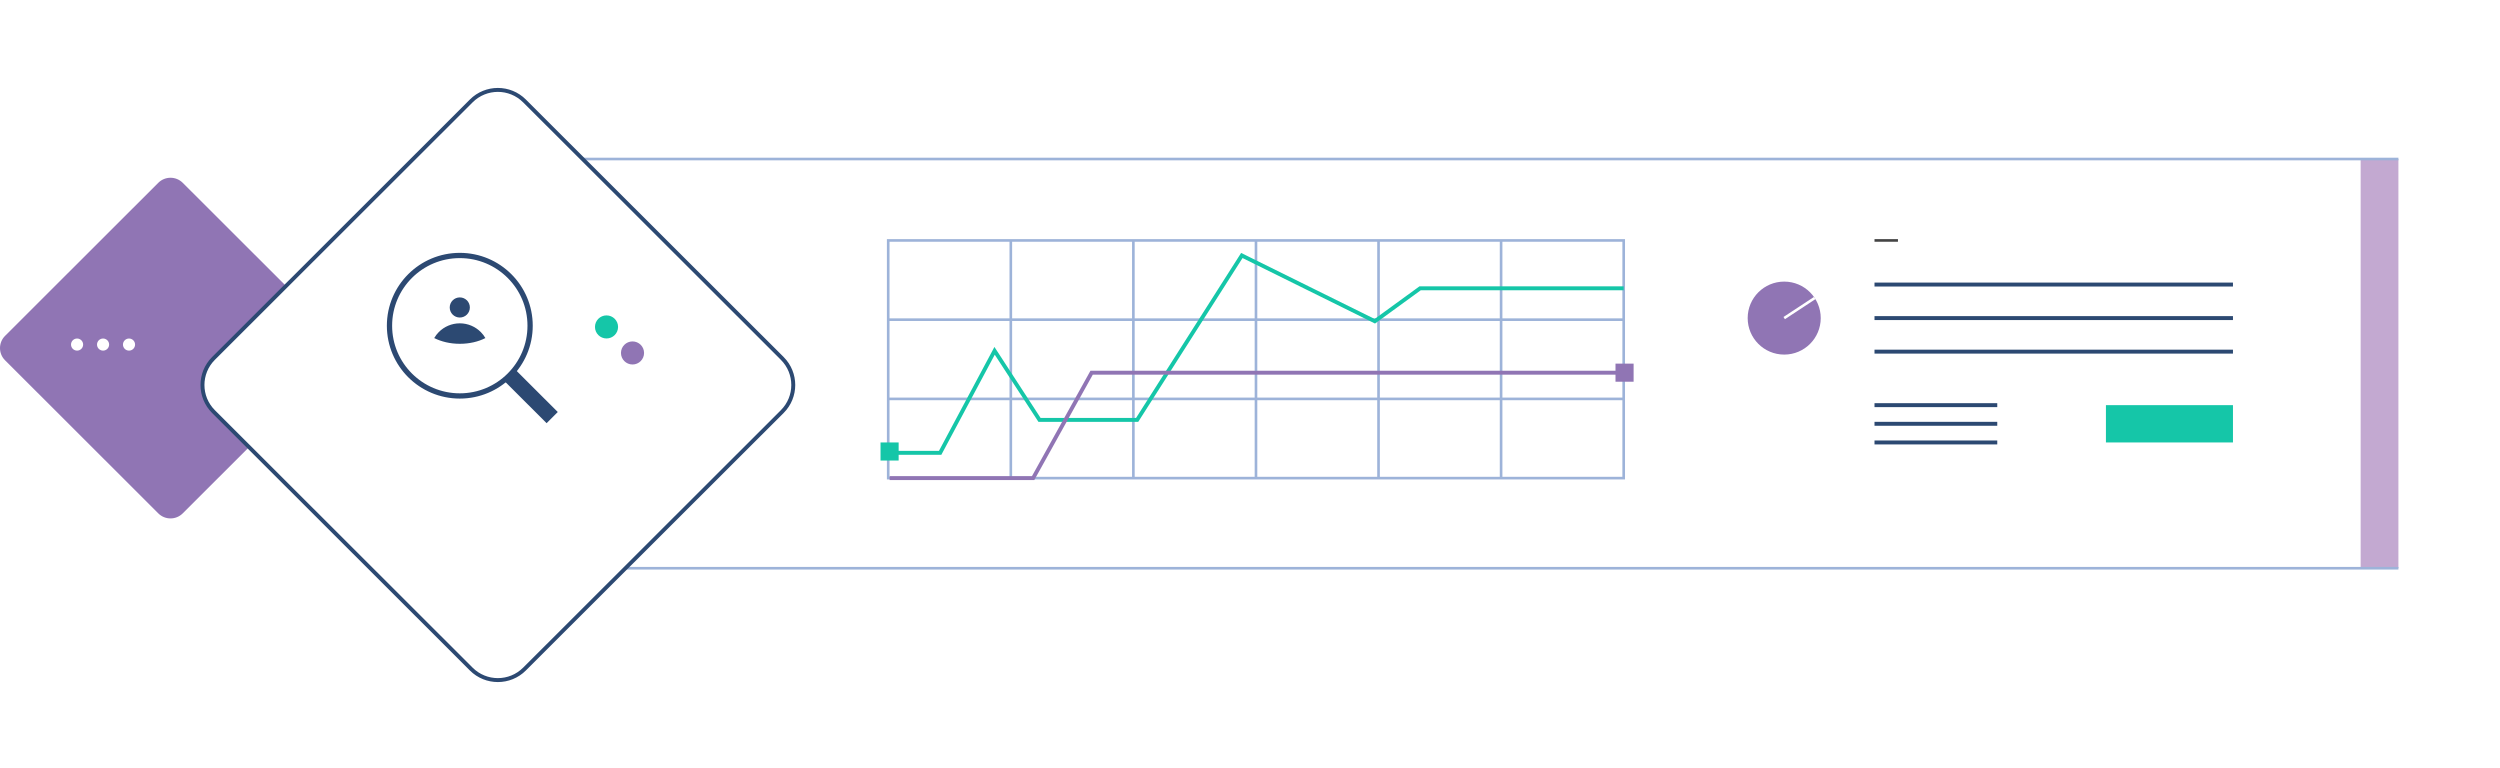 <svg width="475" height="146" viewBox="0 0 475 146" fill="none" xmlns="http://www.w3.org/2000/svg">
<g clip-path="url(#clip0_15710_21941)">
<g filter="url(#filter0_d_15710_21941)">
<path d="M68.765 107.965L454.943 107.965C455.365 107.965 455.707 107.623 455.707 107.202V30.986C455.707 30.565 455.365 30.224 454.943 30.224L68.765 30.224C68.343 30.224 68.001 30.565 68.001 30.986V107.202C68.001 107.623 68.343 107.965 68.765 107.965Z" fill="white"/>
</g>
<path d="M448.525 107.965H455.697V30.224H448.525V107.965Z" fill="#C3A9D1"/>
<path d="M455.697 30.214H82.451" stroke="#9DB3D9" stroke-width="0.5" stroke-miterlimit="10"/>
<path d="M455.697 107.965H82.451" stroke="#9DB3D9" stroke-width="0.5" stroke-miterlimit="10"/>
<path d="M63.83 63.815L34.72 34.735C33.437 33.453 31.356 33.453 30.073 34.735L0.963 63.815C-0.321 65.097 -0.321 67.176 0.963 68.458L30.073 97.538C31.356 98.82 33.437 98.82 34.72 97.538L63.83 68.458C65.114 67.176 65.114 65.097 63.83 63.815Z" fill="#9075B4"/>
<path d="M24.514 66.617C25.149 66.617 25.664 66.103 25.664 65.468C25.664 64.834 25.149 64.319 24.514 64.319C23.878 64.319 23.363 64.834 23.363 65.468C23.363 66.103 23.878 66.617 24.514 66.617Z" fill="white"/>
<path d="M19.584 66.617C20.219 66.617 20.734 66.103 20.734 65.468C20.734 64.834 20.219 64.319 19.584 64.319C18.949 64.319 18.434 64.834 18.434 65.468C18.434 66.103 18.949 66.617 19.584 66.617Z" fill="white"/>
<path d="M14.644 66.617C15.28 66.617 15.795 66.103 15.795 65.468C15.795 64.834 15.28 64.319 14.644 64.319C14.009 64.319 13.494 64.834 13.494 65.468C13.494 66.103 14.009 66.617 14.644 66.617Z" fill="white"/>
<g filter="url(#filter1_d_15710_21941)">
<path d="M145.796 61.098L96.823 12.176C94.03 9.386 89.501 9.386 86.708 12.176L37.735 61.098C34.942 63.888 34.942 68.413 37.735 71.203L86.708 120.125C89.501 122.915 94.03 122.915 96.823 120.125L145.796 71.203C148.589 68.413 148.589 63.888 145.796 61.098Z" fill="white"/>
<path d="M145.796 61.098L96.823 12.176C94.03 9.386 89.501 9.386 86.708 12.176L37.735 61.098C34.942 63.888 34.942 68.413 37.735 71.203L86.708 120.125C89.501 122.915 94.03 122.915 96.823 120.125L145.796 71.203C148.589 68.413 148.589 63.888 145.796 61.098Z" stroke="#2C4972" stroke-width="0.75" stroke-miterlimit="10"/>
</g>
<g filter="url(#filter2_d_15710_21941)">
<path d="M130.458 62.532L95.388 27.498C93.388 25.499 90.144 25.499 88.143 27.498L53.073 62.532C51.072 64.53 51.072 67.771 53.073 69.769L88.143 104.803C90.144 106.802 93.388 106.802 95.388 104.803L130.458 69.769C132.459 67.771 132.459 64.53 130.458 62.532Z" fill="white"/>
</g>
<path d="M120.179 69.254C121.39 69.254 122.373 68.272 122.373 67.062C122.373 65.851 121.39 64.87 120.179 64.87C118.967 64.87 117.984 65.851 117.984 67.062C117.984 68.272 118.967 69.254 120.179 69.254Z" fill="#9075B4"/>
<path d="M115.239 64.309C116.451 64.309 117.433 63.328 117.433 62.118C117.433 60.907 116.451 59.926 115.239 59.926C114.027 59.926 113.045 60.907 113.045 62.118C113.045 63.328 114.027 64.309 115.239 64.309Z" fill="#15C6A8"/>
<path d="M87.362 75.231C94.74 75.231 100.721 69.256 100.721 61.886C100.721 54.516 94.74 48.541 87.362 48.541C79.985 48.541 74.004 54.516 74.004 61.886C74.004 69.256 79.985 75.231 87.362 75.231Z" fill="white" stroke="#2C4972" stroke-miterlimit="10"/>
<path d="M104.915 79.344L96.834 71.272" stroke="#2C4972" stroke-width="3" stroke-miterlimit="10"/>
<path d="M87.361 56.507C87.893 56.507 88.366 56.72 88.714 57.068H88.724C89.062 57.425 89.275 57.898 89.275 58.419C89.275 58.941 89.062 59.424 88.714 59.771C88.366 60.119 87.883 60.331 87.361 60.331C86.839 60.331 86.356 60.119 86.008 59.771C85.66 59.424 85.447 58.941 85.447 58.419C85.447 57.898 85.66 57.415 86.008 57.068C86.356 56.72 86.839 56.507 87.361 56.507Z" fill="#2C4972"/>
<path d="M87.362 65.323C89.199 65.323 90.89 64.918 92.224 64.232C91.982 63.817 91.692 63.431 91.354 63.093C90.329 62.069 88.918 61.432 87.362 61.432C85.806 61.432 84.394 62.069 83.37 63.093C83.032 63.431 82.742 63.817 82.5 64.232C83.844 64.908 85.525 65.323 87.362 65.323Z" fill="#2C4972"/>
<path d="M379.48 84.066H356.156" stroke="#2C4972" stroke-width="0.75" stroke-miterlimit="10"/>
<path d="M379.48 80.522H356.156" stroke="#2C4972" stroke-width="0.75" stroke-miterlimit="10"/>
<path d="M379.48 76.978H356.156" stroke="#2C4972" stroke-width="0.75" stroke-miterlimit="10"/>
<path d="M424.263 66.811H356.156" stroke="#2C4972" stroke-width="0.75" stroke-miterlimit="10"/>
<path d="M424.263 60.437H356.156" stroke="#2C4972" stroke-width="0.75" stroke-miterlimit="10"/>
<path d="M424.263 54.065H356.156" stroke="#2C4972" stroke-width="0.75" stroke-miterlimit="10"/>
<path d="M338.999 67.371C342.832 67.371 345.939 64.266 345.939 60.438C345.939 56.608 342.832 53.504 338.999 53.504C335.166 53.504 332.059 56.608 332.059 60.438C332.059 64.266 335.166 67.371 338.999 67.371Z" fill="#9075B4"/>
<path d="M338.998 60.437L344.798 56.623" stroke="white" stroke-width="0.5" stroke-miterlimit="10"/>
<path d="M356.156 45.683H360.612" stroke="#444444" stroke-width="0.5" stroke-miterlimit="10"/>
<path d="M424.263 76.978H400.127V84.066H424.263V76.978Z" fill="#15C6A8"/>
<path d="M308.502 45.683H168.76V90.844H308.502V45.683Z" stroke="#9DB3D9" stroke-width="0.5" stroke-miterlimit="10"/>
<path d="M168.76 75.791H308.502" stroke="#9DB3D9" stroke-width="0.5" stroke-miterlimit="10"/>
<path d="M168.76 60.737H308.502" stroke="#9DB3D9" stroke-width="0.5" stroke-miterlimit="10"/>
<path d="M285.207 45.683V90.844" stroke="#9DB3D9" stroke-width="0.5" stroke-miterlimit="10"/>
<path d="M261.922 45.683V90.844" stroke="#9DB3D9" stroke-width="0.5" stroke-miterlimit="10"/>
<path d="M238.637 45.683V90.844" stroke="#9DB3D9" stroke-width="0.5" stroke-miterlimit="10"/>
<path d="M215.34 45.683V90.844" stroke="#9DB3D9" stroke-width="0.5" stroke-miterlimit="10"/>
<path d="M192.055 45.683V90.844" stroke="#9DB3D9" stroke-width="0.5" stroke-miterlimit="10"/>
<path d="M169.031 86.036H178.63L188.972 66.656L197.507 79.779H216.057L235.949 48.541L261.216 61.036L269.819 54.779H308.503" stroke="#15C6A8" stroke-width="0.75" stroke-miterlimit="10"/>
<path d="M169.031 90.844H196.29L207.406 70.818H308.503" stroke="#9075B4" stroke-width="0.75" stroke-miterlimit="10"/>
<path d="M310.386 69.089H306.945V72.527H310.386V69.089Z" fill="#9075B4"/>
<path d="M170.742 84.066H167.301V87.504H170.742V84.066Z" fill="#15C6A8"/>
</g>
<defs>
<filter id="filter0_d_15710_21941" x="59.492" y="25.884" width="410.385" height="100.421" filterUnits="userSpaceOnUse" color-interpolation-filters="sRGB">
<feFlood flood-opacity="0" result="BackgroundImageFix"/>
<feColorMatrix in="SourceAlpha" type="matrix" values="0 0 0 0 0 0 0 0 0 0 0 0 0 0 0 0 0 0 127 0" result="hardAlpha"/>
<feOffset dx="2.83" dy="7"/>
<feGaussianBlur stdDeviation="5.67"/>
<feColorMatrix type="matrix" values="0 0 0 0 0 0 0 0 0 0 0 0 0 0 0 0 0 0 0.05 0"/>
<feBlend mode="normal" in2="BackgroundImageFix" result="effect1_dropShadow_15710_21941"/>
<feBlend mode="normal" in="SourceGraphic" in2="effect1_dropShadow_15710_21941" result="shape"/>
</filter>
<filter id="filter1_d_15710_21941" x="26.756" y="5.369" width="135.68" height="135.564" filterUnits="userSpaceOnUse" color-interpolation-filters="sRGB">
<feFlood flood-opacity="0" result="BackgroundImageFix"/>
<feColorMatrix in="SourceAlpha" type="matrix" values="0 0 0 0 0 0 0 0 0 0 0 0 0 0 0 0 0 0 127 0" result="hardAlpha"/>
<feOffset dx="2.83" dy="7"/>
<feGaussianBlur stdDeviation="5.67"/>
<feColorMatrix type="matrix" values="0 0 0 0 0 0 0 0 0 0 0 0 0 0 0 0 0 0 0.05 0"/>
<feBlend mode="normal" in2="BackgroundImageFix" result="effect1_dropShadow_15710_21941"/>
<feBlend mode="normal" in="SourceGraphic" in2="effect1_dropShadow_15710_21941" result="shape"/>
</filter>
<filter id="filter2_d_15710_21941" x="43.062" y="21.659" width="103.067" height="102.983" filterUnits="userSpaceOnUse" color-interpolation-filters="sRGB">
<feFlood flood-opacity="0" result="BackgroundImageFix"/>
<feColorMatrix in="SourceAlpha" type="matrix" values="0 0 0 0 0 0 0 0 0 0 0 0 0 0 0 0 0 0 127 0" result="hardAlpha"/>
<feOffset dx="2.83" dy="7"/>
<feGaussianBlur stdDeviation="5.67"/>
<feColorMatrix type="matrix" values="0 0 0 0 0 0 0 0 0 0 0 0 0 0 0 0 0 0 0.05 0"/>
<feBlend mode="normal" in2="BackgroundImageFix" result="effect1_dropShadow_15710_21941"/>
<feBlend mode="normal" in="SourceGraphic" in2="effect1_dropShadow_15710_21941" result="shape"/>
</filter>
<clipPath id="clip0_15710_21941">
<rect width="475" height="146" fill="white"/>
</clipPath>
</defs>
</svg>
